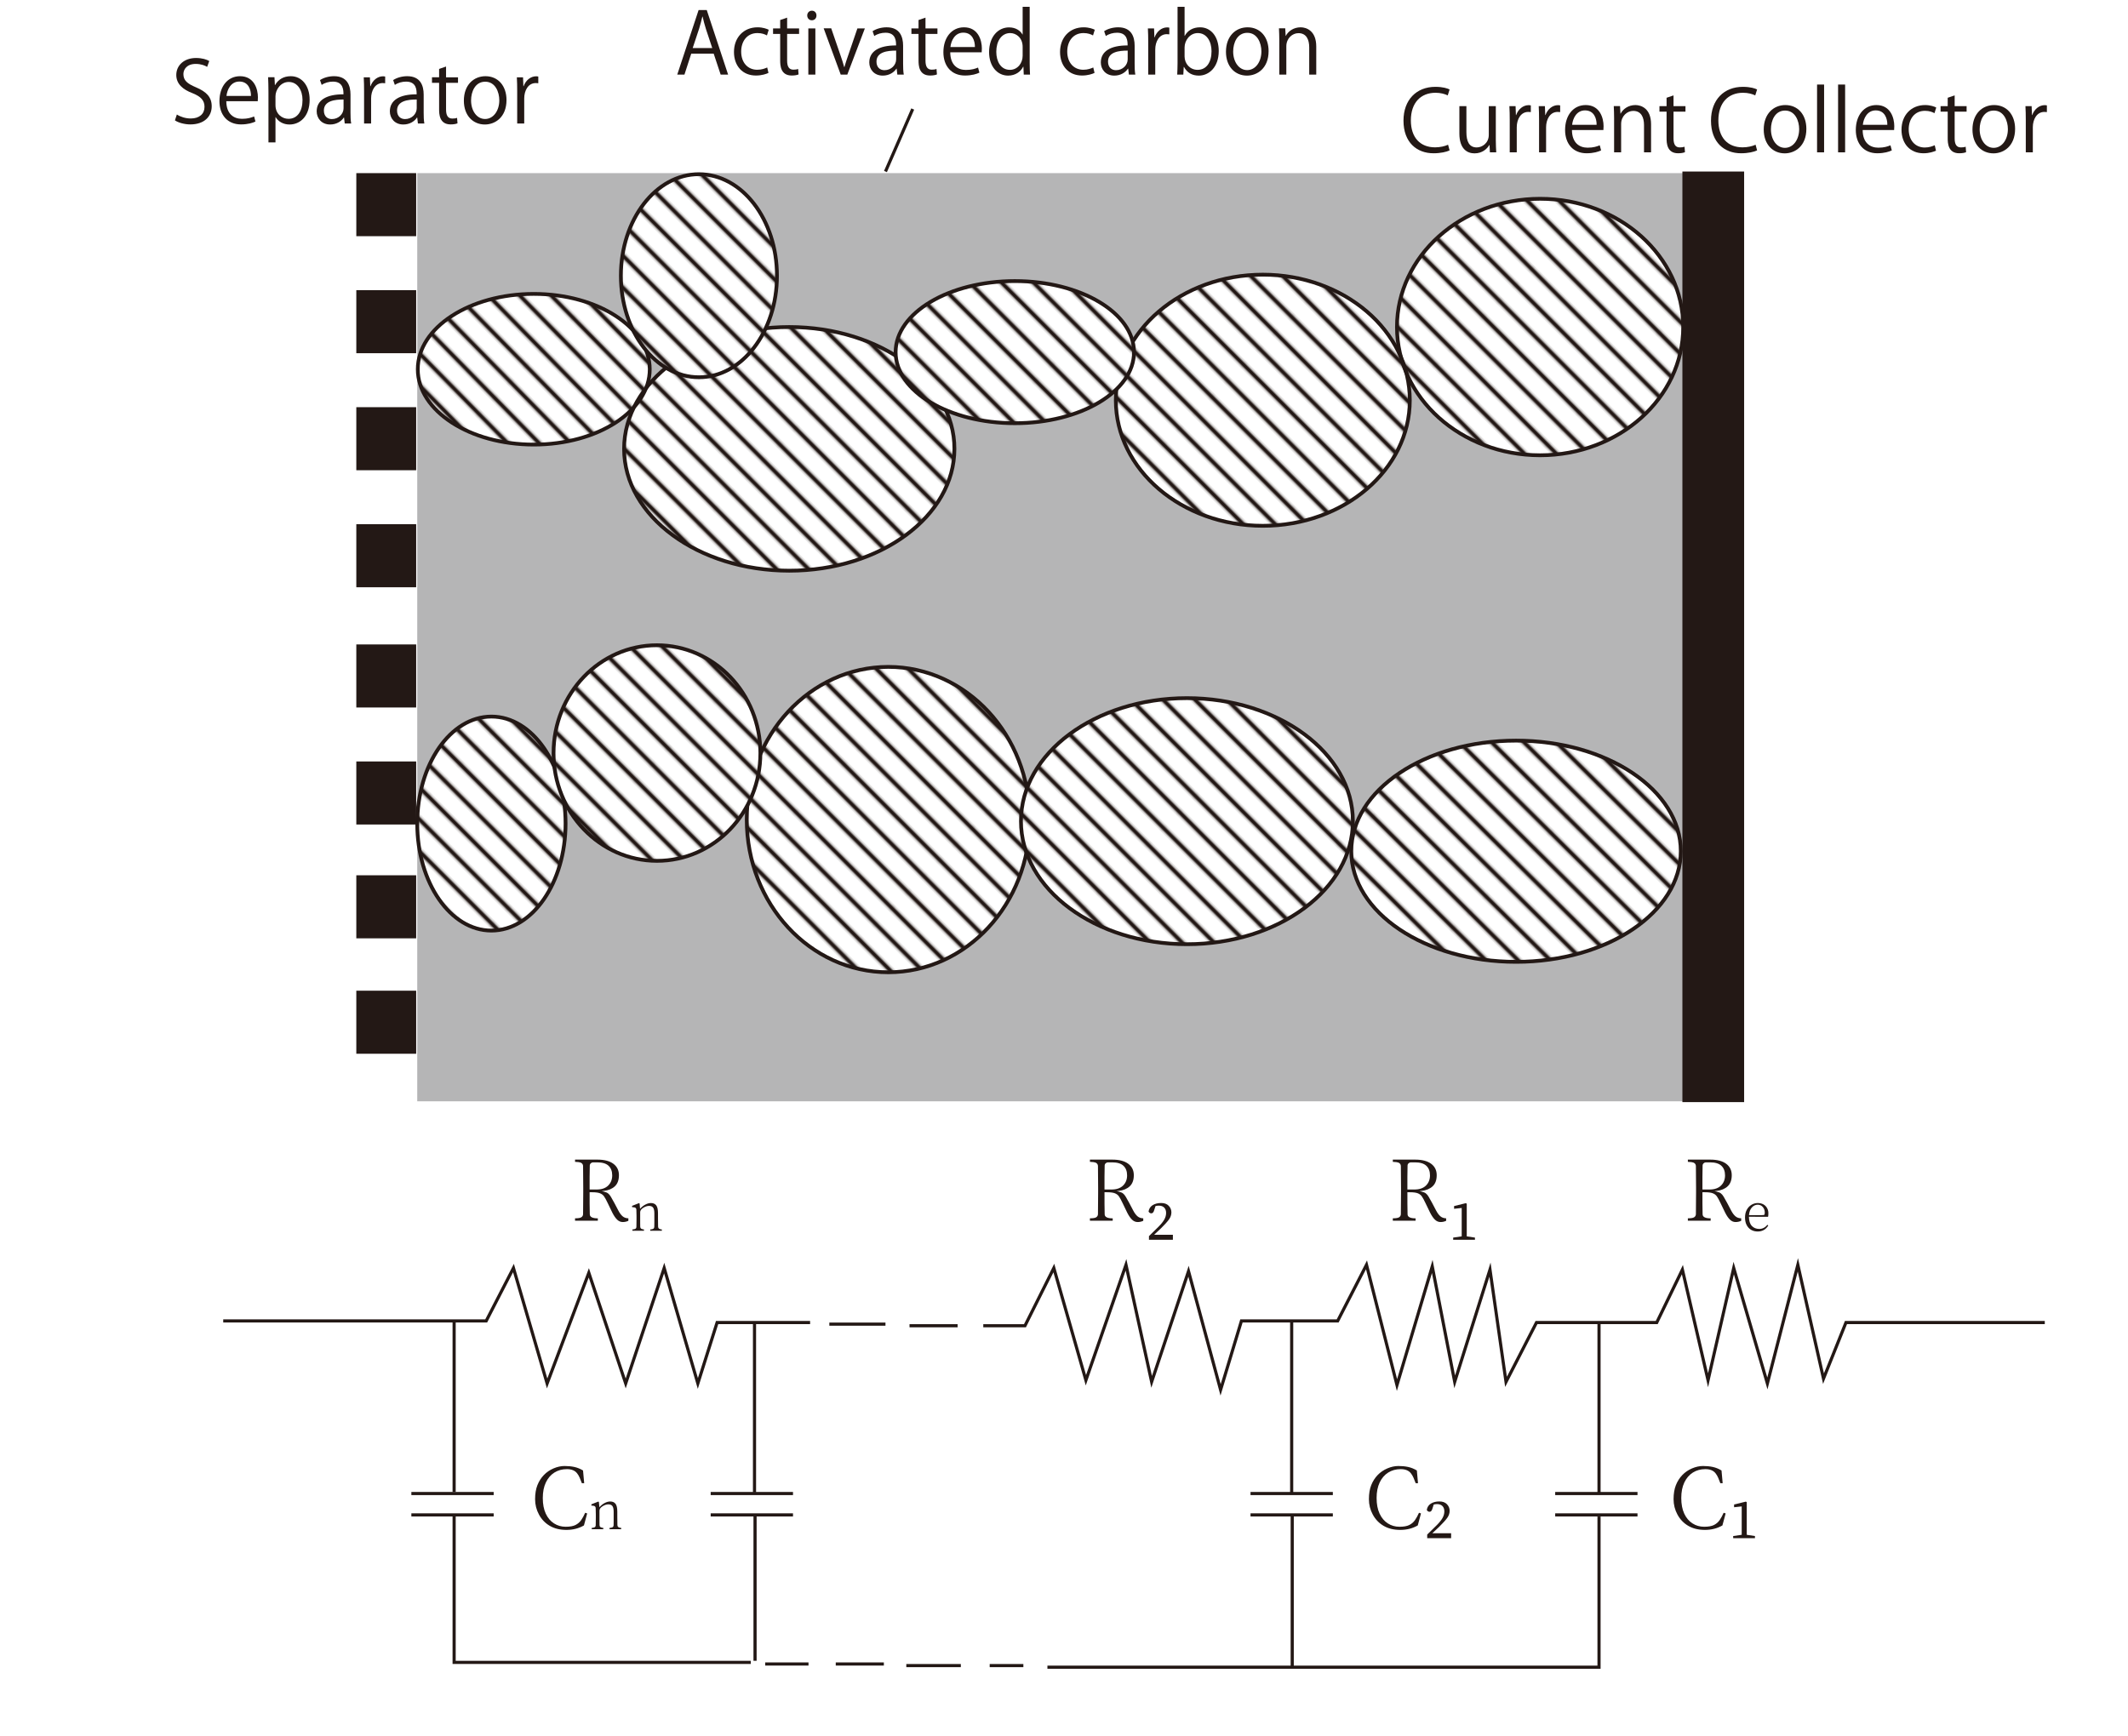 <?xml version="1.0" encoding="UTF-8"?>
<svg xmlns="http://www.w3.org/2000/svg" xmlns:xlink="http://www.w3.org/1999/xlink" viewBox="0 0 677.672 552.911">
  <defs>
    <style>
      .f {
        stroke-width: 2.4px;
      }

      .f, .g, .h {
        fill: none;
      }

      .f, .i, .j, .h, .k {
        stroke: #231815;
      }

      .g, .l, .m, .n {
        stroke-width: 0px;
      }

      .i {
        fill: url(#b);
        stroke-width: 1.2px;
      }

      .i, .j, .h, .k {
        stroke-miterlimit: 10;
      }

      .j {
        fill: url(#c);
        stroke-width: 1.189px;
      }

      .l {
        fill: #fff;
      }

      .m {
        fill: #b5b5b6;
      }

      .n {
        fill: #231815;
      }

      .k {
        fill: url(#d);
        stroke-width: 1.206px;
      }
    </style>
    <pattern id="b" data-name="6 lpi 20%" x="0" y="0" width="72" height="72" patternTransform="translate(-7818.544 -14579.456) rotate(-135) scale(.6)" patternUnits="userSpaceOnUse" viewBox="0 0 72 72">
      <g>
        <rect class="g" width="72" height="72"/>
        <g>
          <line class="f" x1="71.75" y1="66" x2="144.25" y2="66"/>
          <line class="f" x1="71.75" y1="42" x2="144.25" y2="42"/>
          <line class="f" x1="71.75" y1="18" x2="144.25" y2="18"/>
          <line class="f" x1="71.75" y1="54" x2="144.25" y2="54"/>
          <line class="f" x1="71.75" y1="30" x2="144.25" y2="30"/>
          <line class="f" x1="71.75" y1="6" x2="144.25" y2="6"/>
        </g>
        <g>
          <line class="f" x1="-.25" y1="66" x2="72.25" y2="66"/>
          <line class="f" x1="-.25" y1="42" x2="72.25" y2="42"/>
          <line class="f" x1="-.25" y1="18" x2="72.25" y2="18"/>
          <line class="f" x1="-.25" y1="54" x2="72.25" y2="54"/>
          <line class="f" x1="-.25" y1="30" x2="72.25" y2="30"/>
          <line class="f" x1="-.25" y1="6" x2="72.25" y2="6"/>
        </g>
        <g>
          <line class="f" x1="-72.25" y1="66" x2=".25" y2="66"/>
          <line class="f" x1="-72.25" y1="42" x2=".25" y2="42"/>
          <line class="f" x1="-72.25" y1="18" x2=".25" y2="18"/>
          <line class="f" x1="-72.25" y1="54" x2=".25" y2="54"/>
          <line class="f" x1="-72.25" y1="30" x2=".25" y2="30"/>
          <line class="f" x1="-72.25" y1="6" x2=".25" y2="6"/>
        </g>
      </g>
    </pattern>
    <pattern id="c" data-name="6 lpi 20%" patternTransform="translate(-7793.263 -14579.456) rotate(-134.477) scale(.595) skewX(1.046)" xlink:href="#b"/>
    <pattern id="d" data-name="6 lpi 20%" patternTransform="translate(-7837.919 -14579.456) rotate(-135.28) scale(.603) skewX(-.56)" xlink:href="#b"/>
  </defs>
  <g id="a" data-name="レイヤー 2">
    <rect class="m" x="132.874" y="55.149" width="404.426" height="295.66"/>
    <ellipse class="l" cx="251.342" cy="142.979" rx="52.596" ry="38.809"/>
    <ellipse class="l" cx="169.981" cy="117.617" rx="36.936" ry="24"/>
    <ellipse class="l" cx="402.151" cy="127.489" rx="46.809" ry="40"/>
    <ellipse class="l" cx="490.449" cy="104.17" rx="45.574" ry="40.851"/>
    <ellipse class="l" cx="156.491" cy="262.34" rx="23.617" ry="34.085"/>
    <ellipse class="l" cx="282.874" cy="261.064" rx="45.064" ry="48.638"/>
    <ellipse class="l" cx="482.789" cy="271.149" rx="52.468" ry="35.234"/>
    <ellipse class="i" cx="251.342" cy="142.979" rx="52.596" ry="38.809"/>
    <ellipse class="j" cx="169.981" cy="117.617" rx="36.936" ry="24"/>
    <ellipse class="i" cx="402.151" cy="127.489" rx="46.809" ry="40"/>
    <ellipse class="i" cx="490.449" cy="104.17" rx="45.574" ry="40.851"/>
    <ellipse class="i" cx="156.491" cy="262.34" rx="23.617" ry="34.085"/>
    <ellipse class="i" cx="282.874" cy="261.064" rx="45.064" ry="48.638"/>
    <ellipse class="k" cx="482.789" cy="271.149" rx="52.468" ry="35.234"/>
    <ellipse class="l" cx="222.576" cy="87.83" rx="24.851" ry="32.34"/>
    <ellipse class="i" cx="222.576" cy="87.83" rx="24.851" ry="32.34"/>
    <ellipse class="l" cx="323.172" cy="112.17" rx="37.957" ry="22.638"/>
    <ellipse class="i" cx="323.172" cy="112.17" rx="37.957" ry="22.638"/>
    <ellipse class="l" cx="377.981" cy="261.574" rx="52.851" ry="39.191"/>
    <ellipse class="i" cx="377.981" cy="261.574" rx="52.851" ry="39.191"/>
    <ellipse class="l" cx="209.215" cy="239.872" rx="32.936" ry="34.34"/>
    <ellipse class="i" cx="209.215" cy="239.872" rx="32.936" ry="34.34"/>
    <rect class="n" x="535.768" y="54.638" width="19.66" height="296.426"/>
    <rect class="n" x="113.47" y="55.149" width="19.064" height="20.085"/>
    <rect class="n" x="113.47" y="92.426" width="19.064" height="20.085"/>
    <rect class="n" x="113.47" y="129.702" width="19.064" height="20.085"/>
    <rect class="n" x="113.47" y="166.979" width="19.064" height="20.085"/>
    <rect class="n" x="113.47" y="205.277" width="19.064" height="20.085"/>
    <rect class="n" x="113.47" y="242.553" width="19.064" height="20.085"/>
    <rect class="n" x="113.47" y="278.809" width="19.064" height="20.085"/>
    <rect class="n" x="113.47" y="315.574" width="19.064" height="20.085"/>
    <polyline class="h" points="71.087 420.766 154.832 420.766 163.513 403.915 174.236 440.681 187.513 405.447 199.257 440.681 211.513 403.915 222.236 440.681 228.364 421.277 257.981 421.277"/>
    <line class="h" x1="264.108" y1="421.787" x2="281.981" y2="421.787"/>
    <line class="h" x1="289.64" y1="422.298" x2="304.959" y2="422.298"/>
    <polyline class="h" points="313.13 422.298 326.406 422.298 335.598 403.915 345.81 439.66 358.576 402.894 366.747 440.17 378.491 404.936 388.704 442.723 395.342 420.766 425.981 420.766 435.172 402.894 444.874 441.191 456.108 403.404 463.257 440.17 474.491 404.426 479.598 440.17 489.3 421.277 527.598 421.277 535.768 404.426 543.938 439.66 552.108 403.915 562.832 440.681 572.534 402.894 580.704 439.149 587.853 421.277 651.172 421.277"/>
    <line class="h" x1="144.619" y1="420.879" x2="144.619" y2="475.277"/>
    <polyline class="h" points="144.619 482.851 144.619 529.532 239.087 529.532"/>
    <line class="h" x1="243.683" y1="530.043" x2="257.47" y2="530.043"/>
    <line class="h" x1="266.151" y1="530.043" x2="281.47" y2="530.043"/>
    <line class="h" x1="288.619" y1="530.553" x2="305.981" y2="530.553"/>
    <line class="h" x1="315.172" y1="530.553" x2="325.895" y2="530.553"/>
    <polyline class="h" points="333.555 531.064 509.215 531.064 509.215 483.064"/>
    <line class="h" x1="509.215" y1="475.787" x2="509.215" y2="421.66"/>
    <g>
      <line class="h" x1="131.002" y1="475.745" x2="157.215" y2="475.745"/>
      <line class="h" x1="131.002" y1="482.553" x2="157.215" y2="482.553"/>
    </g>
    <g>
      <line class="h" x1="226.321" y1="475.745" x2="252.534" y2="475.745"/>
      <polyline class="h" points="226.321 482.553 240.449 482.553 252.534 482.553"/>
    </g>
    <g>
      <line class="h" x1="398.236" y1="475.745" x2="424.449" y2="475.745"/>
      <line class="h" x1="398.236" y1="482.553" x2="424.449" y2="482.553"/>
    </g>
    <g>
      <line class="h" x1="495.257" y1="475.745" x2="521.47" y2="475.745"/>
      <line class="h" x1="495.257" y1="482.553" x2="521.47" y2="482.553"/>
    </g>
    <line class="h" x1="240.278" y1="421.617" x2="240.278" y2="475.404"/>
    <line class="h" x1="240.449" y1="529.021" x2="240.449" y2="482.553"/>
    <line class="h" x1="411.342" y1="421.106" x2="411.342" y2="475.745"/>
    <line class="h" x1="411.513" y1="482.894" x2="411.513" y2="531.064"/>
    <line class="h" x1="281.981" y1="54.638" x2="290.661" y2="34.723"/>
  </g>
  <g id="e" data-name="レイヤー 3">
    <g>
      <path class="n" d="M65.963,21.303c-.594-.378-1.89-.945-3.617-.945-2.861,0-3.941,1.755-3.941,3.239,0,2.024,1.242,3.05,3.995,4.211,3.32,1.404,5.021,3.104,5.021,6.046,0,3.266-2.375,5.776-6.802,5.776-1.863,0-3.887-.567-4.913-1.295l.621-1.863c1.107.729,2.753,1.269,4.427,1.269,2.753,0,4.373-1.484,4.373-3.698,0-2.024-1.107-3.266-3.779-4.346-3.104-1.161-5.209-2.969-5.209-5.804,0-3.131,2.538-5.425,6.29-5.425,1.943,0,3.428.486,4.211.972l-.675,1.862Z"/>
      <path class="n" d="M81.353,38.714c-.837.405-2.375.917-4.616.917-4.292,0-6.856-3.023-6.856-7.423,0-4.616,2.591-7.936,6.559-7.936,4.535,0,5.696,4.157,5.696,6.721,0,.513-.027.891-.054,1.242h-10.014c.027,4.076,2.348,5.615,4.994,5.615,1.835,0,2.942-.378,3.86-.756l.432,1.62ZM79.922,30.562c.027-1.998-.81-4.589-3.698-4.589-2.699,0-3.887,2.564-4.103,4.589h7.801Z"/>
      <path class="n" d="M87.592,27.107c1.026-1.809,2.726-2.834,5.021-2.834,3.482,0,5.993,2.996,5.993,7.504,0,5.398-3.158,7.882-6.397,7.882-1.943,0-3.563-.891-4.427-2.348h-.054v8.044h-2.24v-16.007c0-1.917-.054-3.401-.108-4.751h2.024l.135,2.511h.054ZM87.727,33.477c0,2.861,2.133,4.373,4.13,4.373,2.889,0,4.481-2.483,4.481-5.993,0-3.05-1.539-5.75-4.4-5.75-2.51,0-4.211,2.429-4.211,4.562v2.807Z"/>
      <path class="n" d="M111.619,35.825c0,1.215.027,2.483.216,3.509h-2.052l-.216-1.89h-.081c-.756,1.161-2.267,2.213-4.346,2.213-2.807,0-4.292-2.051-4.292-4.184,0-3.536,3.077-5.453,8.53-5.426,0-1.242,0-4.049-3.347-4.049-1.269,0-2.591.351-3.59,1.053l-.54-1.539c1.188-.783,2.834-1.242,4.481-1.242,4.157,0,5.236,2.942,5.236,5.857v5.695ZM109.406,31.695c-2.78,0-6.262.405-6.262,3.509,0,1.89,1.188,2.726,2.538,2.726,2.186,0,3.725-1.673,3.725-3.455v-2.78Z"/>
      <path class="n" d="M122.663,26.513c-.243-.027-.486-.054-.81-.054-2.43,0-3.671,2.402-3.671,4.886v7.99h-2.24v-10.311c0-1.566-.027-2.997-.108-4.4h1.97l.108,2.834h.081c.648-1.835,2.187-3.158,3.995-3.158.243,0,.432.054.675.081v2.132Z"/>
      <path class="n" d="M134.92,35.825c0,1.215.027,2.483.216,3.509h-2.052l-.216-1.89h-.081c-.756,1.161-2.267,2.213-4.346,2.213-2.807,0-4.292-2.051-4.292-4.184,0-3.536,3.077-5.453,8.53-5.426,0-1.242,0-4.049-3.347-4.049-1.269,0-2.591.351-3.59,1.053l-.54-1.539c1.188-.783,2.834-1.242,4.481-1.242,4.157,0,5.236,2.942,5.236,5.857v5.695ZM132.707,31.695c-2.78,0-6.262.405-6.262,3.509,0,1.89,1.188,2.726,2.538,2.726,2.186,0,3.725-1.673,3.725-3.455v-2.78Z"/>
      <path class="n" d="M139.836,21.951l2.213-.756v3.428h3.806v1.754h-3.806v8.503c0,1.862.567,2.888,1.998,2.888.675,0,1.134-.081,1.512-.216l.135,1.728c-.486.216-1.242.351-2.186.351-3.563,0-3.671-3.239-3.671-4.805v-8.449h-2.267v-1.754h2.267v-2.672Z"/>
      <path class="n" d="M161.298,31.857c0,5.479-3.617,7.801-6.883,7.801-3.779,0-6.694-2.834-6.694-7.585,0-5.021,3.131-7.801,6.883-7.801,4.021,0,6.694,3.077,6.694,7.585ZM154.523,26.027c-3.185,0-4.508,3.131-4.508,5.965,0,3.267,1.809,5.912,4.454,5.912,2.672,0,4.535-2.645,4.535-5.965,0-2.618-1.269-5.912-4.48-5.912Z"/>
      <path class="n" d="M171.424,26.513c-.243-.027-.486-.054-.81-.054-2.43,0-3.671,2.402-3.671,4.886v7.99h-2.24v-10.311c0-1.566-.027-2.997-.108-4.4h1.97l.108,2.834h.081c.648-1.835,2.187-3.158,3.995-3.158.243,0,.432.054.675.081v2.132Z"/>
    </g>
    <g>
      <path class="n" d="M231.869,23.76h-2.375l-2.213-6.667h-7.153l-2.16,6.667h-2.294l6.802-20.568h2.591l6.802,20.568ZM226.822,15.312l-2.024-6.101c-.432-1.403-.783-2.699-1.053-3.914h-.081c-.27,1.242-.648,2.537-1.026,3.833l-2.051,6.181h6.235Z"/>
      <path class="n" d="M244.723,23.22c-.648.324-2.105.837-3.995.837-4.211,0-6.991-2.996-6.991-7.504,0-4.535,2.996-7.855,7.531-7.855,1.646,0,2.969.486,3.536.783l-.566,1.809c-.621-.351-1.593-.756-3.023-.756-3.401,0-5.183,2.727-5.183,5.885,0,3.563,2.132,5.803,5.102,5.803,1.458,0,2.457-.405,3.185-.729l.405,1.728Z"/>
      <path class="n" d="M248.451,6.377l2.214-.756v3.428h3.806v1.754h-3.806v8.503c0,1.862.566,2.888,1.997,2.888.675,0,1.134-.081,1.512-.216l.135,1.728c-.485.216-1.241.351-2.187.351-3.562,0-3.671-3.239-3.671-4.805v-8.449h-2.267v-1.754h2.267v-2.672Z"/>
      <path class="n" d="M258.522,6.458c-.864,0-1.458-.675-1.458-1.539,0-.837.621-1.512,1.484-1.512.892,0,1.458.675,1.458,1.512,0,.945-.621,1.539-1.484,1.539ZM259.656,23.76h-2.24v-14.711h2.24v14.711Z"/>
      <path class="n" d="M275.42,9.049l-5.588,14.711h-2.105l-5.425-14.738h2.402l2.941,8.557c.459,1.322.864,2.564,1.188,3.779h.081c.323-1.215.755-2.457,1.214-3.779l2.916-8.53h2.375Z"/>
      <path class="n" d="M287.597,20.251c0,1.215.027,2.483.216,3.509h-2.051l-.216-1.89h-.081c-.756,1.161-2.268,2.213-4.347,2.213-2.807,0-4.291-2.051-4.291-4.184,0-3.536,3.077-5.453,8.529-5.426,0-1.242,0-4.049-3.347-4.049-1.269,0-2.592.351-3.591,1.053l-.539-1.539c1.188-.783,2.834-1.242,4.48-1.242,4.157,0,5.236,2.942,5.236,5.857v5.695ZM285.384,16.121c-2.78,0-6.263.405-6.263,3.509,0,1.89,1.188,2.726,2.537,2.726,2.187,0,3.726-1.673,3.726-3.455v-2.78Z"/>
      <path class="n" d="M292.514,6.377l2.213-.756v3.428h3.806v1.754h-3.806v8.503c0,1.862.567,2.888,1.998,2.888.675,0,1.133-.081,1.511-.216l.136,1.728c-.486.216-1.242.351-2.187.351-3.563,0-3.671-3.239-3.671-4.805v-8.449h-2.268v-1.754h2.268v-2.672Z"/>
      <path class="n" d="M311.897,23.14c-.837.405-2.376.917-4.616.917-4.292,0-6.855-3.023-6.855-7.423,0-4.616,2.591-7.936,6.559-7.936,4.535,0,5.695,4.157,5.695,6.721,0,.513-.026.891-.054,1.242h-10.015c.027,4.076,2.349,5.615,4.994,5.615,1.836,0,2.942-.378,3.86-.756l.432,1.62ZM310.466,14.988c.026-1.998-.81-4.589-3.698-4.589-2.699,0-3.887,2.564-4.103,4.589h7.801Z"/>
      <path class="n" d="M327.907,20.116c0,1.188.055,2.646.108,3.644h-1.997l-.108-2.51h-.081c-.756,1.539-2.43,2.834-4.805,2.834-3.401,0-6.046-2.942-6.046-7.477,0-4.966,2.915-7.882,6.343-7.882,2.159,0,3.617,1.053,4.292,2.268h.054V2.166h2.24v17.95ZM325.667,14.934c0-2.942-2.078-4.4-3.968-4.4-2.78,0-4.427,2.591-4.427,5.965,0,3.104,1.458,5.75,4.346,5.75,2.43,0,4.049-2.132,4.049-4.48v-2.834Z"/>
      <path class="n" d="M348.562,23.22c-.647.324-2.105.837-3.995.837-4.21,0-6.99-2.996-6.99-7.504,0-4.535,2.996-7.855,7.53-7.855,1.646,0,2.97.486,3.536.783l-.566,1.809c-.621-.351-1.593-.756-3.023-.756-3.401,0-5.183,2.727-5.183,5.885,0,3.563,2.133,5.803,5.102,5.803,1.458,0,2.456-.405,3.186-.729l.404,1.728Z"/>
      <path class="n" d="M361.332,20.251c0,1.215.027,2.483.216,3.509h-2.051l-.216-1.89h-.081c-.756,1.161-2.268,2.213-4.347,2.213-2.807,0-4.291-2.051-4.291-4.184,0-3.536,3.077-5.453,8.529-5.426,0-1.242,0-4.049-3.347-4.049-1.269,0-2.592.351-3.591,1.053l-.539-1.539c1.188-.783,2.834-1.242,4.48-1.242,4.157,0,5.236,2.942,5.236,5.857v5.695ZM359.119,16.121c-2.78,0-6.263.405-6.263,3.509,0,1.89,1.188,2.726,2.537,2.726,2.187,0,3.726-1.673,3.726-3.455v-2.78Z"/>
      <path class="n" d="M372.376,10.938c-.243-.027-.485-.054-.81-.054-2.43,0-3.671,2.402-3.671,4.886v7.99h-2.24v-10.311c0-1.566-.027-2.997-.108-4.4h1.971l.107,2.834h.081c.648-1.835,2.187-3.158,3.995-3.158.243,0,.432.054.675.081v2.132Z"/>
      <path class="n" d="M377.291,11.424c.918-1.7,2.591-2.726,4.886-2.726,3.482,0,5.938,2.996,5.938,7.531,0,5.344-3.267,7.854-6.316,7.854-2.133,0-3.698-.864-4.751-2.753h-.081l-.135,2.429h-1.943c.054-.972.108-2.457.108-3.644V2.166h2.24v9.258h.054ZM377.237,18.011c0,2.187,1.646,4.238,4.13,4.238,2.861,0,4.453-2.456,4.453-5.938,0-3.077-1.511-5.776-4.372-5.776-2.564,0-4.211,2.402-4.211,4.562v2.915Z"/>
      <path class="n" d="M403.991,16.283c0,5.479-3.617,7.801-6.883,7.801-3.779,0-6.694-2.834-6.694-7.585,0-5.021,3.131-7.801,6.883-7.801,4.022,0,6.694,3.077,6.694,7.585ZM397.216,10.453c-3.185,0-4.508,3.131-4.508,5.966,0,3.266,1.809,5.911,4.454,5.911,2.672,0,4.535-2.645,4.535-5.965,0-2.618-1.269-5.912-4.481-5.912Z"/>
      <path class="n" d="M419.165,23.76h-2.24v-8.692c0-2.402-.864-4.508-3.429-4.508-1.916,0-3.859,1.62-3.859,4.184v9.016h-2.24v-10.932c0-1.512-.055-2.618-.108-3.806h1.997l.136,2.402h.054c.729-1.43,2.43-2.726,4.724-2.726,1.836,0,4.967,1.107,4.967,6.101v8.961Z"/>
    </g>
    <g>
      <path class="n" d="M461.633,47.905c-.945.458-2.78.917-5.129.917-5.291,0-9.556-3.428-9.556-10.392,0-6.64,4.13-10.77,10.149-10.77,2.456,0,3.887.513,4.535.836l-.594,1.89c-.945-.459-2.268-.837-3.888-.837-4.669,0-7.854,3.131-7.854,8.8,0,5.398,2.915,8.583,7.72,8.583,1.565,0,3.104-.351,4.13-.836l.486,1.809Z"/>
      <path class="n" d="M476.348,44.612c0,1.512.081,2.78.135,3.914h-2.024l-.107-2.321h-.081c-.675,1.161-2.187,2.645-4.697,2.645-2.213,0-4.831-1.269-4.831-6.343v-8.691h2.24v8.287c0,2.861.837,4.859,3.293,4.859,1.755,0,3.833-1.404,3.833-3.995v-9.15h2.24v10.797Z"/>
      <path class="n" d="M487.5,35.704c-.243-.027-.485-.054-.81-.054-2.43,0-3.671,2.402-3.671,4.886v7.99h-2.24v-10.311c0-1.566-.027-2.997-.108-4.4h1.971l.107,2.834h.081c.648-1.835,2.187-3.158,3.995-3.158.243,0,.432.054.675.081v2.132Z"/>
      <path class="n" d="M496.842,35.704c-.243-.027-.485-.054-.81-.054-2.43,0-3.671,2.402-3.671,4.886v7.99h-2.24v-10.311c0-1.566-.027-2.997-.108-4.4h1.971l.107,2.834h.081c.648-1.835,2.187-3.158,3.995-3.158.243,0,.432.054.675.081v2.132Z"/>
      <path class="n" d="M509.882,47.905c-.837.405-2.376.917-4.616.917-4.292,0-6.855-3.023-6.855-7.423,0-4.616,2.591-7.936,6.559-7.936,4.535,0,5.695,4.157,5.695,6.721,0,.513-.026.891-.054,1.242h-10.015c.027,4.076,2.349,5.615,4.994,5.615,1.836,0,2.942-.378,3.86-.756l.432,1.62ZM508.451,39.753c.026-1.998-.81-4.589-3.698-4.589-2.699,0-3.887,2.564-4.103,4.589h7.801Z"/>
      <path class="n" d="M525.784,48.526h-2.24v-8.692c0-2.402-.864-4.508-3.429-4.508-1.916,0-3.859,1.62-3.859,4.184v9.016h-2.24v-10.932c0-1.512-.055-2.618-.108-3.806h1.997l.136,2.402h.054c.729-1.43,2.43-2.726,4.724-2.726,1.836,0,4.967,1.107,4.967,6.101v8.961Z"/>
      <path class="n" d="M530.728,31.143l2.213-.756v3.428h3.806v1.754h-3.806v8.503c0,1.862.567,2.888,1.998,2.888.675,0,1.133-.081,1.511-.216l.136,1.728c-.486.216-1.242.351-2.187.351-3.563,0-3.671-3.239-3.671-4.805v-8.449h-2.268v-1.754h2.268v-2.672Z"/>
      <path class="n" d="M559.56,47.905c-.945.458-2.78.917-5.129.917-5.291,0-9.556-3.428-9.556-10.392,0-6.64,4.13-10.77,10.149-10.77,2.456,0,3.887.513,4.535.836l-.594,1.89c-.945-.459-2.268-.837-3.888-.837-4.669,0-7.854,3.131-7.854,8.8,0,5.398,2.915,8.583,7.72,8.583,1.565,0,3.104-.351,4.13-.836l.486,1.809Z"/>
      <path class="n" d="M575.246,41.049c0,5.479-3.617,7.801-6.883,7.801-3.779,0-6.694-2.834-6.694-7.585,0-5.021,3.131-7.801,6.883-7.801,4.022,0,6.694,3.077,6.694,7.585ZM568.471,35.218c-3.185,0-4.508,3.131-4.508,5.965,0,3.267,1.809,5.912,4.454,5.912,2.672,0,4.535-2.645,4.535-5.965,0-2.618-1.269-5.912-4.481-5.912Z"/>
      <path class="n" d="M580.892,48.526h-2.24v-21.594h2.24v21.594Z"/>
      <path class="n" d="M587.587,48.526h-2.24v-21.594h2.24v21.594Z"/>
      <path class="n" d="M602.461,47.905c-.837.405-2.376.917-4.616.917-4.292,0-6.855-3.023-6.855-7.423,0-4.616,2.591-7.936,6.559-7.936,4.535,0,5.695,4.157,5.695,6.721,0,.513-.026.891-.054,1.242h-10.015c.027,4.076,2.349,5.615,4.994,5.615,1.836,0,2.942-.378,3.86-.756l.432,1.62ZM601.03,39.753c.027-1.998-.81-4.589-3.698-4.589-2.699,0-3.887,2.564-4.103,4.589h7.801Z"/>
      <path class="n" d="M616.527,47.986c-.647.324-2.105.837-3.995.837-4.21,0-6.99-2.996-6.99-7.504,0-4.535,2.996-7.855,7.53-7.855,1.646,0,2.97.486,3.536.783l-.566,1.809c-.621-.351-1.593-.756-3.023-.756-3.401,0-5.183,2.727-5.183,5.884,0,3.563,2.133,5.804,5.102,5.804,1.458,0,2.456-.405,3.186-.729l.404,1.728Z"/>
      <path class="n" d="M620.256,31.143l2.213-.756v3.428h3.806v1.754h-3.806v8.503c0,1.862.567,2.888,1.998,2.888.675,0,1.133-.081,1.511-.216l.136,1.728c-.486.216-1.242.351-2.187.351-3.563,0-3.671-3.239-3.671-4.805v-8.449h-2.268v-1.754h2.268v-2.672Z"/>
      <path class="n" d="M641.717,41.049c0,5.479-3.617,7.801-6.883,7.801-3.779,0-6.694-2.834-6.694-7.585,0-5.021,3.131-7.801,6.883-7.801,4.022,0,6.694,3.077,6.694,7.585ZM634.941,35.218c-3.185,0-4.508,3.131-4.508,5.965,0,3.267,1.809,5.912,4.454,5.912,2.672,0,4.535-2.645,4.535-5.965,0-2.618-1.269-5.912-4.481-5.912Z"/>
      <path class="n" d="M651.843,35.704c-.243-.027-.485-.054-.81-.054-2.43,0-3.671,2.402-3.671,4.886v7.99h-2.24v-10.311c0-1.566-.027-2.997-.108-4.4h1.971l.107,2.834h.081c.648-1.835,2.187-3.158,3.995-3.158.243,0,.432.054.675.081v2.132Z"/>
    </g>
    <g>
      <path class="n" d="M534.195,482.452c-.826-1.529-1.239-3.164-1.239-4.904s.246-3.229.738-4.469,1.174-2.311,2.044-3.217c.87-.905,1.902-1.612,3.098-2.123,1.195-.51,2.364-.764,3.507-.764,1.125,0,2.158.102,3.099.303.939.202,1.867.576,2.781,1.121l.369,4.061h-.738c-.229-.615-.457-1.191-.686-1.728s-.51-1.015-.844-1.437c-.686-.879-1.767-1.318-3.243-1.318-1.494,0-2.817.359-3.968,1.08-1.151.722-2.057,1.768-2.716,3.139s-.989,3.031-.989,4.982.316,3.609.949,4.971c.633,1.362,1.507,2.399,2.624,3.111,1.116.712,2.351,1.068,3.704,1.068s2.403-.189,3.151-.567c.747-.378,1.349-.9,1.806-1.569.457-.668.879-1.44,1.266-2.32l.633.211-1.028,3.824c-1.652.949-3.507,1.424-5.563,1.424-2.074,0-3.846-.432-5.312-1.293-1.468-.86-2.615-2.057-3.441-3.586Z"/>
      <path class="n" d="M551.94,489.288l2.716-.396v-9.043l-2.426.264v-.871l3.744-.922.29.184v10.389l2.61.396v.686h-6.935v-.686Z"/>
    </g>
    <g>
      <path class="n" d="M437.175,482.452c-.827-1.529-1.239-3.164-1.239-4.904s.246-3.229.738-4.469c.491-1.239,1.173-2.311,2.043-3.217.87-.905,1.902-1.612,3.099-2.123,1.195-.51,2.363-.764,3.507-.764,1.124,0,2.157.102,3.098.303.94.202,1.868.576,2.782,1.121l.369,4.061h-.738c-.229-.615-.458-1.191-.686-1.728-.229-.536-.511-1.015-.844-1.437-.686-.879-1.767-1.318-3.243-1.318-1.494,0-2.817.359-3.969,1.08-1.151.722-2.057,1.768-2.716,3.139s-.988,3.031-.988,4.982.316,3.609.949,4.971c.633,1.362,1.507,2.399,2.623,3.111s2.351,1.068,3.705,1.068,2.403-.189,3.15-.567,1.349-.9,1.807-1.569c.457-.668.879-1.44,1.266-2.32l.633.211-1.028,3.824c-1.652.949-3.507,1.424-5.563,1.424-2.074,0-3.846-.432-5.313-1.293-1.468-.86-2.614-2.057-3.44-3.586Z"/>
      <path class="n" d="M454.366,480.981c.141-.896.575-1.572,1.305-2.029s1.631-.686,2.703-.686c1.055,0,1.862.299,2.426.896.562.598.844,1.291.844,2.082,0,.809-.264,1.574-.791,2.295s-1.354,1.635-2.479,2.742l-2.241,2.109h5.985v1.582h-7.62v-1.16l3.059-3.006c.826-.827,1.433-1.582,1.819-2.268.386-.686.58-1.389.58-2.109s-.202-1.288-.606-1.701c-.405-.412-.985-.619-1.74-.619-.281,0-.624.043-1.028.131l-.369,1.135c-.194.791-.511,1.186-.949,1.186-.387,0-.686-.193-.896-.58Z"/>
    </g>
    <g>
      <path class="n" d="M171.643,482.452c-.827-1.529-1.239-3.164-1.239-4.904s.246-3.229.738-4.469c.492-1.239,1.173-2.311,2.043-3.217.87-.905,1.902-1.612,3.098-2.123,1.195-.51,2.364-.764,3.507-.764,1.125,0,2.158.102,3.098.303.94.202,1.868.576,2.782,1.121l.369,4.061h-.738c-.229-.615-.458-1.191-.686-1.728-.229-.536-.51-1.015-.844-1.437-.686-.879-1.767-1.318-3.243-1.318-1.494,0-2.817.359-3.968,1.08-1.151.722-2.057,1.768-2.716,3.139s-.989,3.031-.989,4.982.316,3.609.949,4.971c.633,1.362,1.507,2.399,2.624,3.111,1.116.712,2.351,1.068,3.705,1.068s2.403-.189,3.151-.567c.747-.378,1.349-.9,1.806-1.569.457-.668.879-1.44,1.266-2.32l.633.211-1.028,3.824c-1.652.949-3.507,1.424-5.563,1.424-2.074,0-3.846-.432-5.313-1.293-1.468-.86-2.615-2.057-3.441-3.586Z"/>
      <path class="n" d="M188.333,479.588v-.414l2.191-.863.199.115.149,1.678.1-.1c.487-.531,1.029-.952,1.627-1.262.598-.311,1.173-.465,1.727-.465.752,0,1.317.246,1.693.738.376.492.564,1.331.564,2.516v1.775c0,.854.011,1.693.033,2.523.022.543.42.83,1.195.863v.416h-3.702v-.416c.299-.01.586-.066.863-.166.276-.1.42-.346.432-.738.011-.393.017-.816.017-1.27v-2.922c0-.896-.136-1.521-.407-1.877-.271-.354-.7-.531-1.287-.531s-1.204.205-1.851.615c-.647.409-.971.874-.971,1.395v3.32c0,.453.005.869.017,1.244.011.377.144.623.398.739.254.116.52.181.797.19v.416h-3.686v-.416c.299-.01.583-.066.855-.166.271-.1.412-.342.423-.73.022-.785.033-1.615.033-2.49v-.945c0-.454-.017-1.123-.05-2.01-.022-.42-.271-.658-.747-.713-.199-.033-.404-.051-.614-.051Z"/>
    </g>
    <g>
      <path class="n" d="M443.55,388.842v-.765c1.002,0,1.675-.114,2.018-.343s.522-.554.54-.976c.035-2.268.053-4.57.053-6.908v-1.477c0-2.32-.018-4.632-.053-6.935-.035-.738-.519-1.16-1.45-1.266-.404-.053-.773-.079-1.107-.079v-.712h7.119c2.197,0,3.89.439,5.076,1.318s1.779,2.092,1.779,3.639-.431,2.725-1.292,3.533-2.039,1.301-3.533,1.477l-.659.079.633.132c.615.141,1.081.334,1.397.58s.606.593.87,1.041.642,1.121,1.134,2.018c.475.914.914,1.749,1.318,2.505s.844,1.336,1.318,1.74,1.081.615,1.819.633v.791c-.545.264-1.143.396-1.793.396-.668,0-1.266-.257-1.793-.771-.527-.514-1.037-1.258-1.529-2.233-.492-.975-.976-1.977-1.45-3.005-.475-1.01-.87-1.736-1.187-2.18s-.756-.771-1.318-.983c-.562-.213-1.38-.319-2.452-.319h-.817v3.633c0,1.15.018,2.274.053,3.372,0,.872.853,1.308,2.558,1.308v.758h-7.251ZM448.19,378.902h2.241c1.6,0,2.825-.421,3.679-1.265.853-.842,1.278-1.92,1.278-3.232s-.387-2.333-1.16-3.061-1.978-1.091-3.612-1.091h-1.318c-.281,0-.527.102-.738.306s-.316.448-.316.731c-.035,1.171-.053,2.369-.053,3.593v4.019Z"/>
      <path class="n" d="M462.772,394.221l2.716-.396v-9.044l-2.426.264v-.87l3.744-.923.29.185v10.389l2.61.396v.686h-6.935v-.686Z"/>
    </g>
    <g>
      <path class="n" d="M347.093,388.842v-.765c1.002,0,1.675-.114,2.018-.343s.522-.554.54-.976c.035-2.268.053-4.57.053-6.908v-1.477c0-2.32-.018-4.632-.053-6.935-.035-.738-.519-1.16-1.45-1.266-.404-.053-.773-.079-1.107-.079v-.712h7.119c2.197,0,3.89.439,5.076,1.318s1.779,2.092,1.779,3.639-.431,2.725-1.292,3.533-2.039,1.301-3.533,1.477l-.659.079.633.132c.615.141,1.081.334,1.397.58s.606.593.87,1.041.642,1.121,1.134,2.018c.475.914.914,1.749,1.318,2.505s.844,1.336,1.318,1.74,1.081.615,1.819.633v.791c-.545.264-1.143.396-1.793.396-.668,0-1.266-.257-1.793-.771-.527-.514-1.037-1.258-1.529-2.233-.492-.975-.976-1.977-1.45-3.005-.475-1.01-.87-1.736-1.187-2.18s-.756-.771-1.318-.983c-.562-.213-1.38-.319-2.452-.319h-.817v3.633c0,1.15.018,2.274.053,3.372,0,.872.853,1.308,2.558,1.308v.758h-7.251ZM351.733,378.902h2.241c1.6,0,2.825-.421,3.679-1.265.853-.842,1.278-1.92,1.278-3.232s-.387-2.333-1.16-3.061-1.978-1.091-3.612-1.091h-1.318c-.281,0-.527.102-.738.306s-.316.448-.316.731c-.035,1.171-.053,2.369-.053,3.593v4.019Z"/>
      <path class="n" d="M365.761,385.916c.141-.896.576-1.573,1.306-2.03.729-.457,1.63-.686,2.702-.686,1.055,0,1.863.299,2.426.896s.844,1.292.844,2.083c0,.809-.264,1.573-.791,2.294s-1.354,1.635-2.479,2.742l-2.241,2.109h5.985v1.582h-7.62v-1.16l3.059-3.006c.826-.827,1.433-1.582,1.819-2.268s.58-1.389.58-2.109-.202-1.288-.606-1.701c-.404-.412-.984-.619-1.74-.619-.281,0-.624.044-1.028.132l-.369,1.134c-.193.791-.51,1.187-.949,1.187-.387,0-.686-.193-.896-.58Z"/>
    </g>
    <g>
      <path class="n" d="M183.125,388.842v-.765c1.002,0,1.674-.114,2.017-.343s.523-.554.541-.976c.035-2.268.053-4.57.053-6.908v-1.477c0-2.32-.018-4.632-.053-6.935-.036-.738-.519-1.16-1.45-1.266-.405-.053-.774-.079-1.107-.079v-.712h7.119c2.197,0,3.889.439,5.076,1.318s1.78,2.092,1.78,3.639-.431,2.725-1.292,3.533c-.861.809-2.04,1.301-3.533,1.477l-.659.079.633.132c.615.141,1.081.334,1.397.58s.606.593.87,1.041.642,1.121,1.134,2.018c.475.914.914,1.749,1.318,2.505.404.756.844,1.336,1.318,1.74s1.081.615,1.819.633v.791c-.545.264-1.143.396-1.793.396-.668,0-1.266-.257-1.793-.771-.527-.514-1.038-1.258-1.529-2.233-.492-.975-.976-1.977-1.45-3.005-.475-1.01-.87-1.736-1.187-2.18s-.756-.771-1.318-.983c-.563-.213-1.38-.319-2.452-.319h-.817v3.633c0,1.15.017,2.274.053,3.372,0,.872.853,1.308,2.558,1.308v.758h-7.251ZM187.765,378.902h2.241c1.599,0,2.825-.421,3.678-1.265.853-.842,1.279-1.92,1.279-3.232s-.387-2.333-1.16-3.061c-.774-.728-1.978-1.091-3.612-1.091h-1.318c-.281,0-.527.102-.738.306s-.316.448-.316.731c-.036,1.171-.053,2.369-.053,3.593v4.019Z"/>
      <path class="n" d="M201.292,384.523v-.415l2.191-.863.199.116.149,1.677.1-.1c.487-.531,1.029-.952,1.627-1.262s1.173-.465,1.727-.465c.752,0,1.317.246,1.693.738.376.493.564,1.331.564,2.516v1.776c0,.853.011,1.693.033,2.523.022.542.42.83,1.195.863v.415h-3.702v-.415c.299-.011.586-.066.863-.166.276-.1.42-.346.432-.739.011-.393.017-.815.017-1.27v-2.922c0-.896-.136-1.521-.407-1.876-.271-.354-.7-.531-1.287-.531s-1.204.205-1.851.614-.971.874-.971,1.395v3.32c0,.454.005.869.017,1.245.011.376.144.622.398.738.254.116.52.181.797.191v.415h-3.686v-.415c.299-.011.583-.066.855-.166.271-.1.412-.343.423-.73.022-.786.033-1.616.033-2.49v-.946c0-.454-.017-1.123-.05-2.009-.022-.421-.271-.658-.747-.714-.199-.033-.404-.05-.614-.05Z"/>
    </g>
    <g>
      <path class="n" d="M537.508,388.842v-.765c1.002,0,1.674-.114,2.017-.343s.523-.554.541-.976c.035-2.268.053-4.57.053-6.908v-1.477c0-2.32-.018-4.632-.053-6.935-.036-.738-.519-1.16-1.45-1.266-.405-.053-.774-.079-1.107-.079v-.712h7.119c2.197,0,3.889.439,5.075,1.318s1.78,2.092,1.78,3.639-.432,2.725-1.292,3.533c-.861.809-2.04,1.301-3.533,1.477l-.659.079.633.132c.615.141,1.081.334,1.397.58s.606.593.87,1.041.642,1.121,1.134,2.018c.475.914.913,1.749,1.318,2.505.404.756.844,1.336,1.318,1.74s1.081.615,1.819.633v.791c-.545.264-1.144.396-1.793.396-.669,0-1.266-.257-1.793-.771-.527-.514-1.038-1.258-1.529-2.233-.492-.975-.976-1.977-1.45-3.005-.475-1.01-.87-1.736-1.187-2.18s-.756-.771-1.318-.983c-.563-.213-1.381-.319-2.452-.319h-.817v3.633c0,1.15.017,2.274.053,3.372,0,.872.853,1.308,2.558,1.308v.758h-7.251ZM542.148,378.902h2.241c1.599,0,2.825-.421,3.678-1.265.853-.842,1.279-1.92,1.279-3.232s-.387-2.333-1.16-3.061c-.774-.728-1.978-1.091-3.612-1.091h-1.318c-.281,0-.527.102-.738.306s-.316.448-.316.731c-.036,1.171-.053,2.369-.053,3.593v4.019Z"/>
      <path class="n" d="M556.231,390.225c-.349-.669-.522-1.475-.522-2.415s.188-1.757.564-2.449c.376-.691.877-1.223,1.502-1.594.625-.37,1.281-.556,1.968-.556s1.283.139,1.793.415c.509.276.904.667,1.187,1.17.282.504.424,1.038.424,1.603,0,.575-.033.974-.1,1.195l-6.093-.017c.011,1.295.315,2.266.913,2.913s1.395.972,2.391.972c.984,0,1.848-.438,2.59-1.312l.266.216c-.764,1.272-1.888,1.909-3.37,1.909-.786,0-1.48-.175-2.084-.523s-1.079-.857-1.428-1.527ZM556.97,387.063h4.051c.31,0,.531-.014.664-.042.133-.027.218-.1.257-.216s.059-.301.059-.556c0-.697-.211-1.289-.631-1.776-.421-.487-.963-.73-1.627-.73-.676,0-1.281.279-1.818.838-.537.56-.854,1.387-.954,2.482Z"/>
    </g>
  </g>
</svg>
